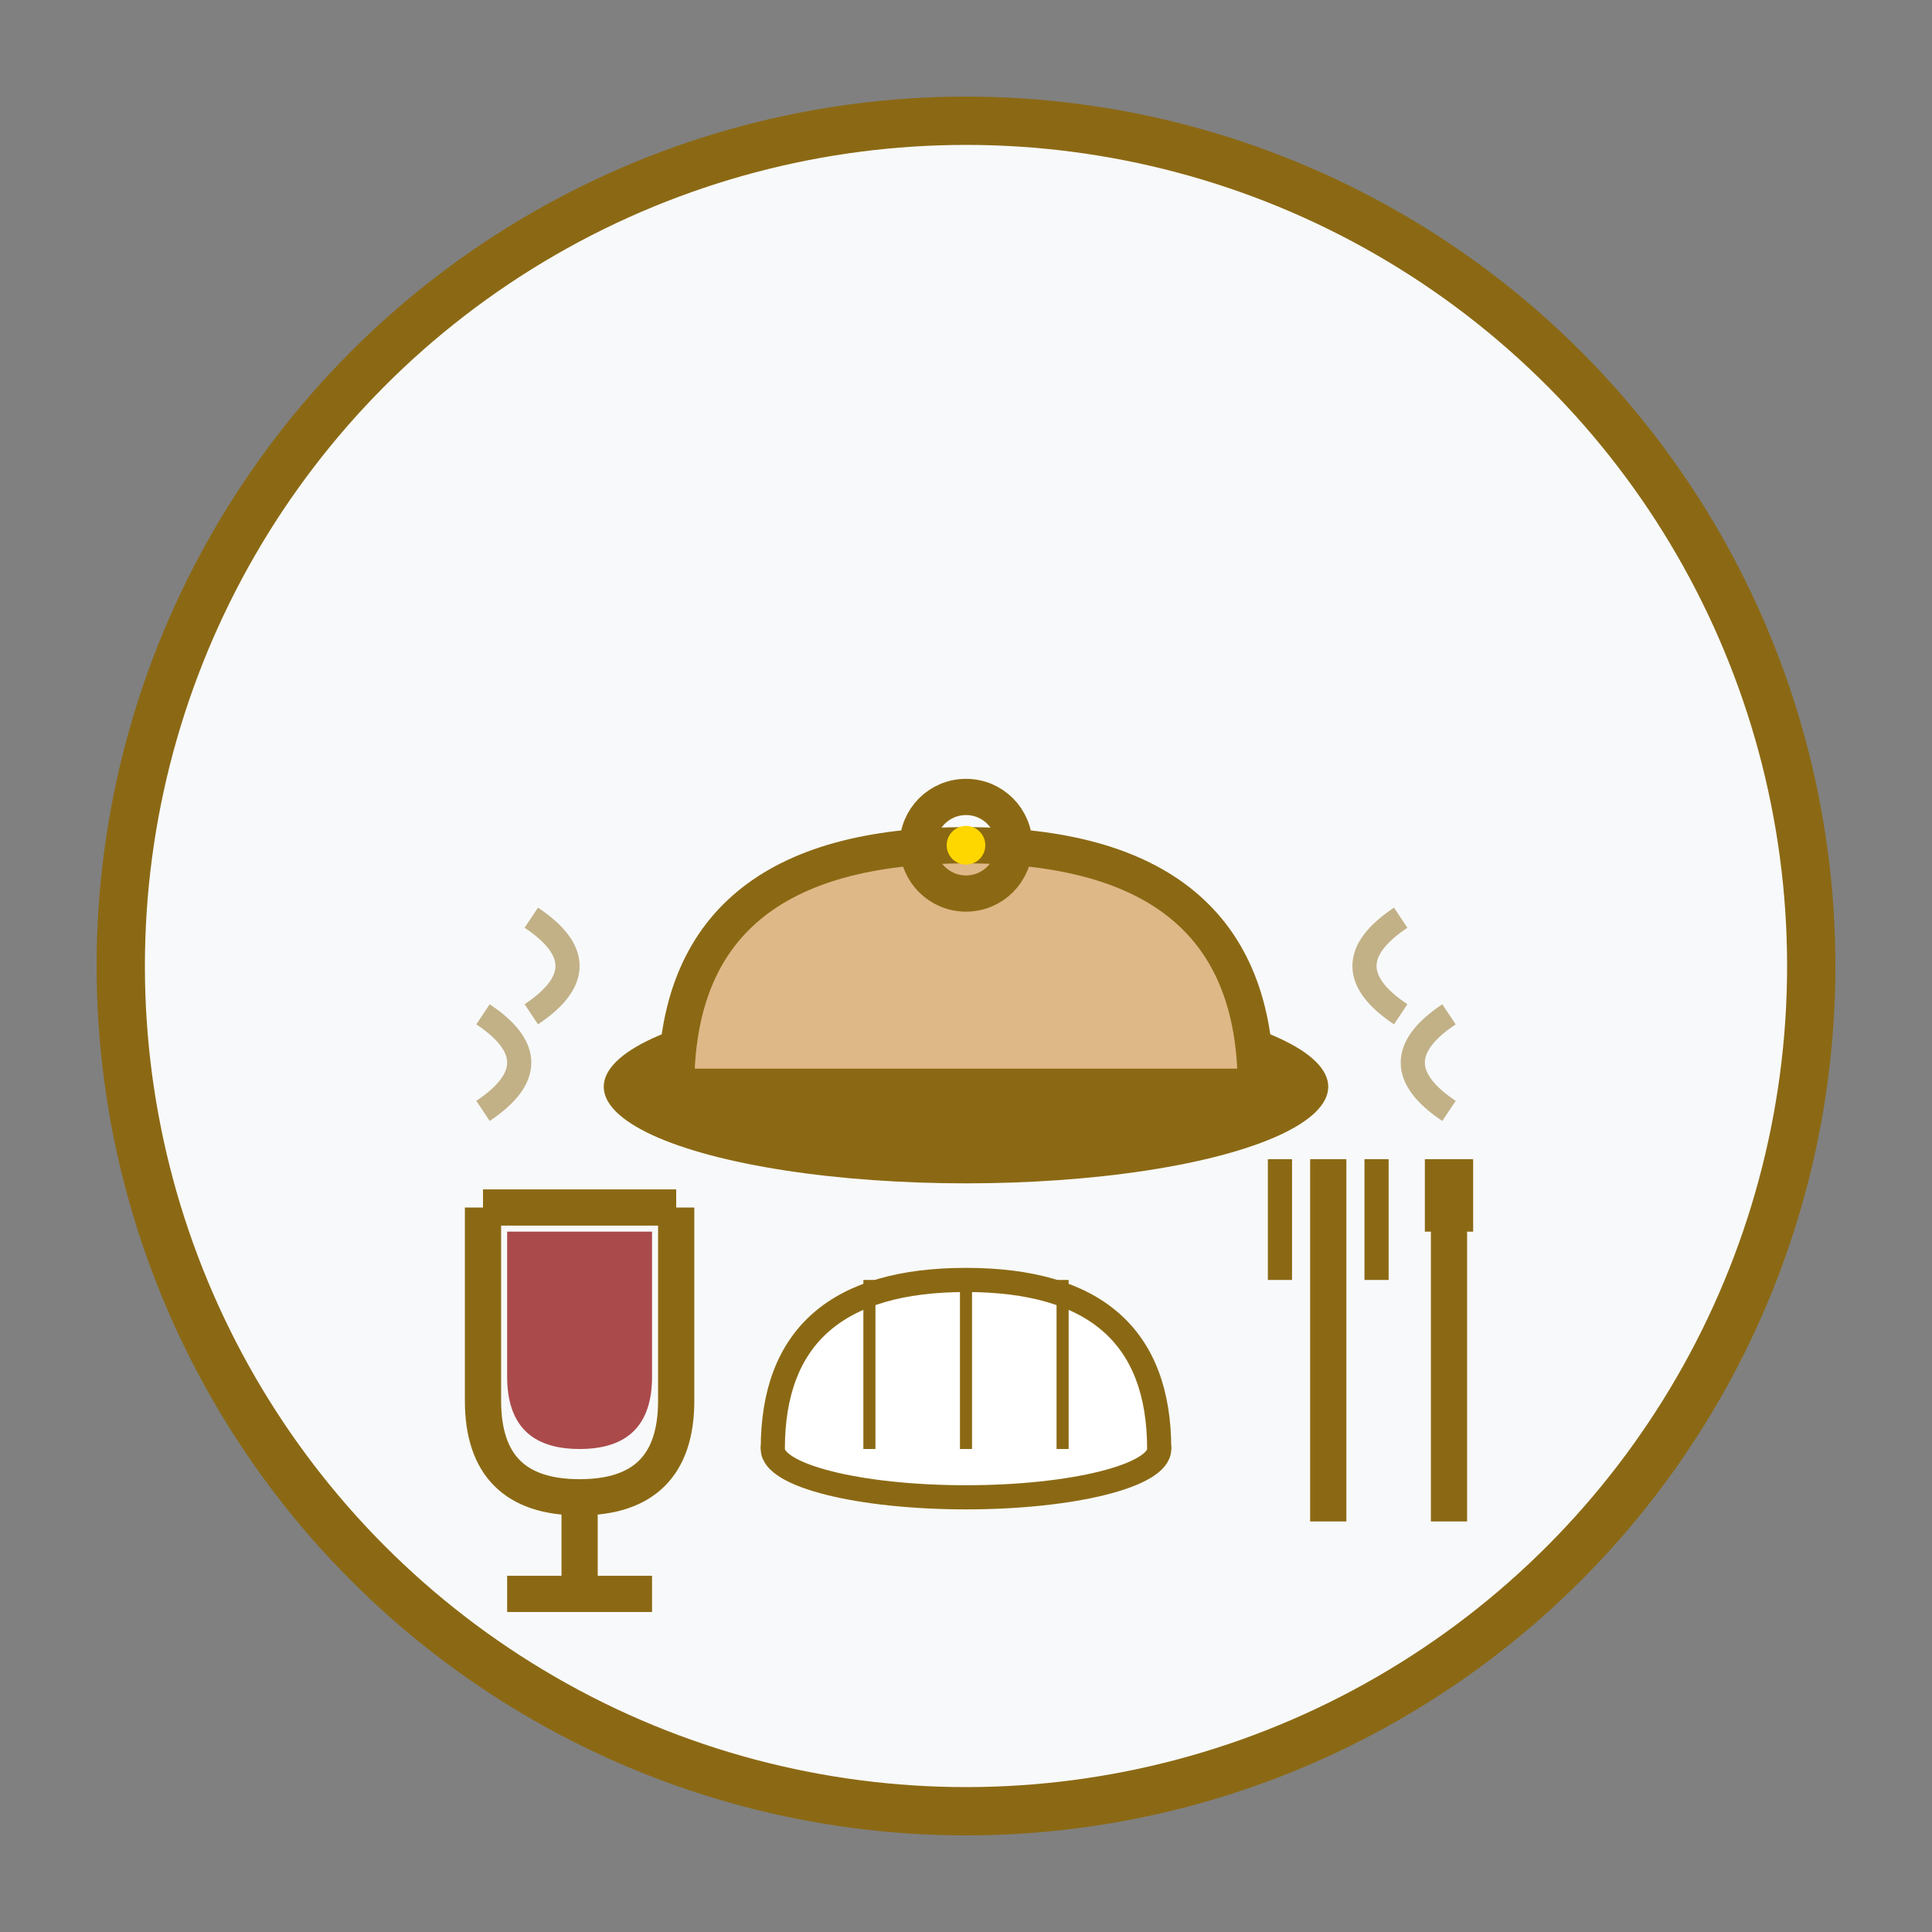 <svg width="80" height="80" viewBox="0 0 80 80" fill="none" xmlns="http://www.w3.org/2000/svg">
    <rect x="0" y="0" width="80" height="80" fill="#808080" stroke="none"/>
    <!-- Background -->
    <circle cx="40" cy="40" r="35" fill="#f8f9fa" stroke="#8b6914" stroke-width="2"/>
    
    <!-- Concierge bell -->
    <g transform="translate(40, 30)">
        <!-- Bell base -->
        <ellipse cx="0" cy="15" rx="15" ry="4" fill="#8b6914"/>
        
        <!-- Bell dome -->
        <path d="M-12 15 Q-12 5 0 5 Q12 5 12 15 Z" fill="#DEB887" stroke="#8b6914" stroke-width="1.5"/>
        
        <!-- Bell handle -->
        <circle cx="0" cy="5" r="2" fill="none" stroke="#8b6914" stroke-width="1.5"/>
        <circle cx="0" cy="5" r="0.8" fill="#FFD700"/>
        
        <!-- Motion lines (ringing) -->
        <g stroke="#8b6914" stroke-width="1" opacity="0.5">
            <path d="M-18 8 Q-15 10 -18 12"/>
            <path d="M18 8 Q15 10 18 12"/>
            <path d="M-20 12 Q-17 14 -20 16"/>
            <path d="M20 12 Q17 14 20 16"/>
        </g>
    </g>
    
    <!-- Service elements -->
    <!-- Wine glass -->
    <g transform="translate(20, 50)">
        <path d="M0 0 L0 8 Q0 12 4 12 Q8 12 8 8 L8 0" fill="none" stroke="#8b6914" stroke-width="1.5"/>
        <line x1="0" y1="0" x2="8" y2="0" stroke="#8b6914" stroke-width="1.5"/>
        <line x1="4" y1="12" x2="4" y2="16" stroke="#8b6914" stroke-width="1.5"/>
        <line x1="1" y1="16" x2="7" y2="16" stroke="#8b6914" stroke-width="1.5"/>
        <!-- Wine -->
        <path d="M1 1 L1 7 Q1 10 4 10 Q7 10 7 7 L7 1" fill="#8b0000" opacity="0.7"/>
    </g>
    
    <!-- Dining utensils -->
    <g transform="translate(55, 48)">
        <!-- Fork -->
        <line x1="0" y1="0" x2="0" y2="15" stroke="#8b6914" stroke-width="1.5"/>
        <line x1="-2" y1="0" x2="-2" y2="5" stroke="#8b6914" stroke-width="1"/>
        <line x1="2" y1="0" x2="2" y2="5" stroke="#8b6914" stroke-width="1"/>
        
        <!-- Knife -->
        <line x1="5" y1="0" x2="5" y2="15" stroke="#8b6914" stroke-width="1.5"/>
        <path d="M4 0 L6 0 L6 3 L4 3 Z" fill="#8b6914"/>
    </g>
    
    <!-- Chef hat -->
    <g transform="translate(40, 55)">
        <ellipse cx="0" cy="5" rx="8" ry="2" fill="white" stroke="#8b6914" stroke-width="1"/>
        <path d="M-8 5 Q-8 -2 0 -2 Q8 -2 8 5" fill="white" stroke="#8b6914" stroke-width="1"/>
        <!-- Hat pleats -->
        <line x1="-4" y1="-2" x2="-4" y2="5" stroke="#8b6914" stroke-width="0.5"/>
        <line x1="0" y1="-2" x2="0" y2="5" stroke="#8b6914" stroke-width="0.5"/>
        <line x1="4" y1="-2" x2="4" y2="5" stroke="#8b6914" stroke-width="0.5"/>
    </g>
</svg>
